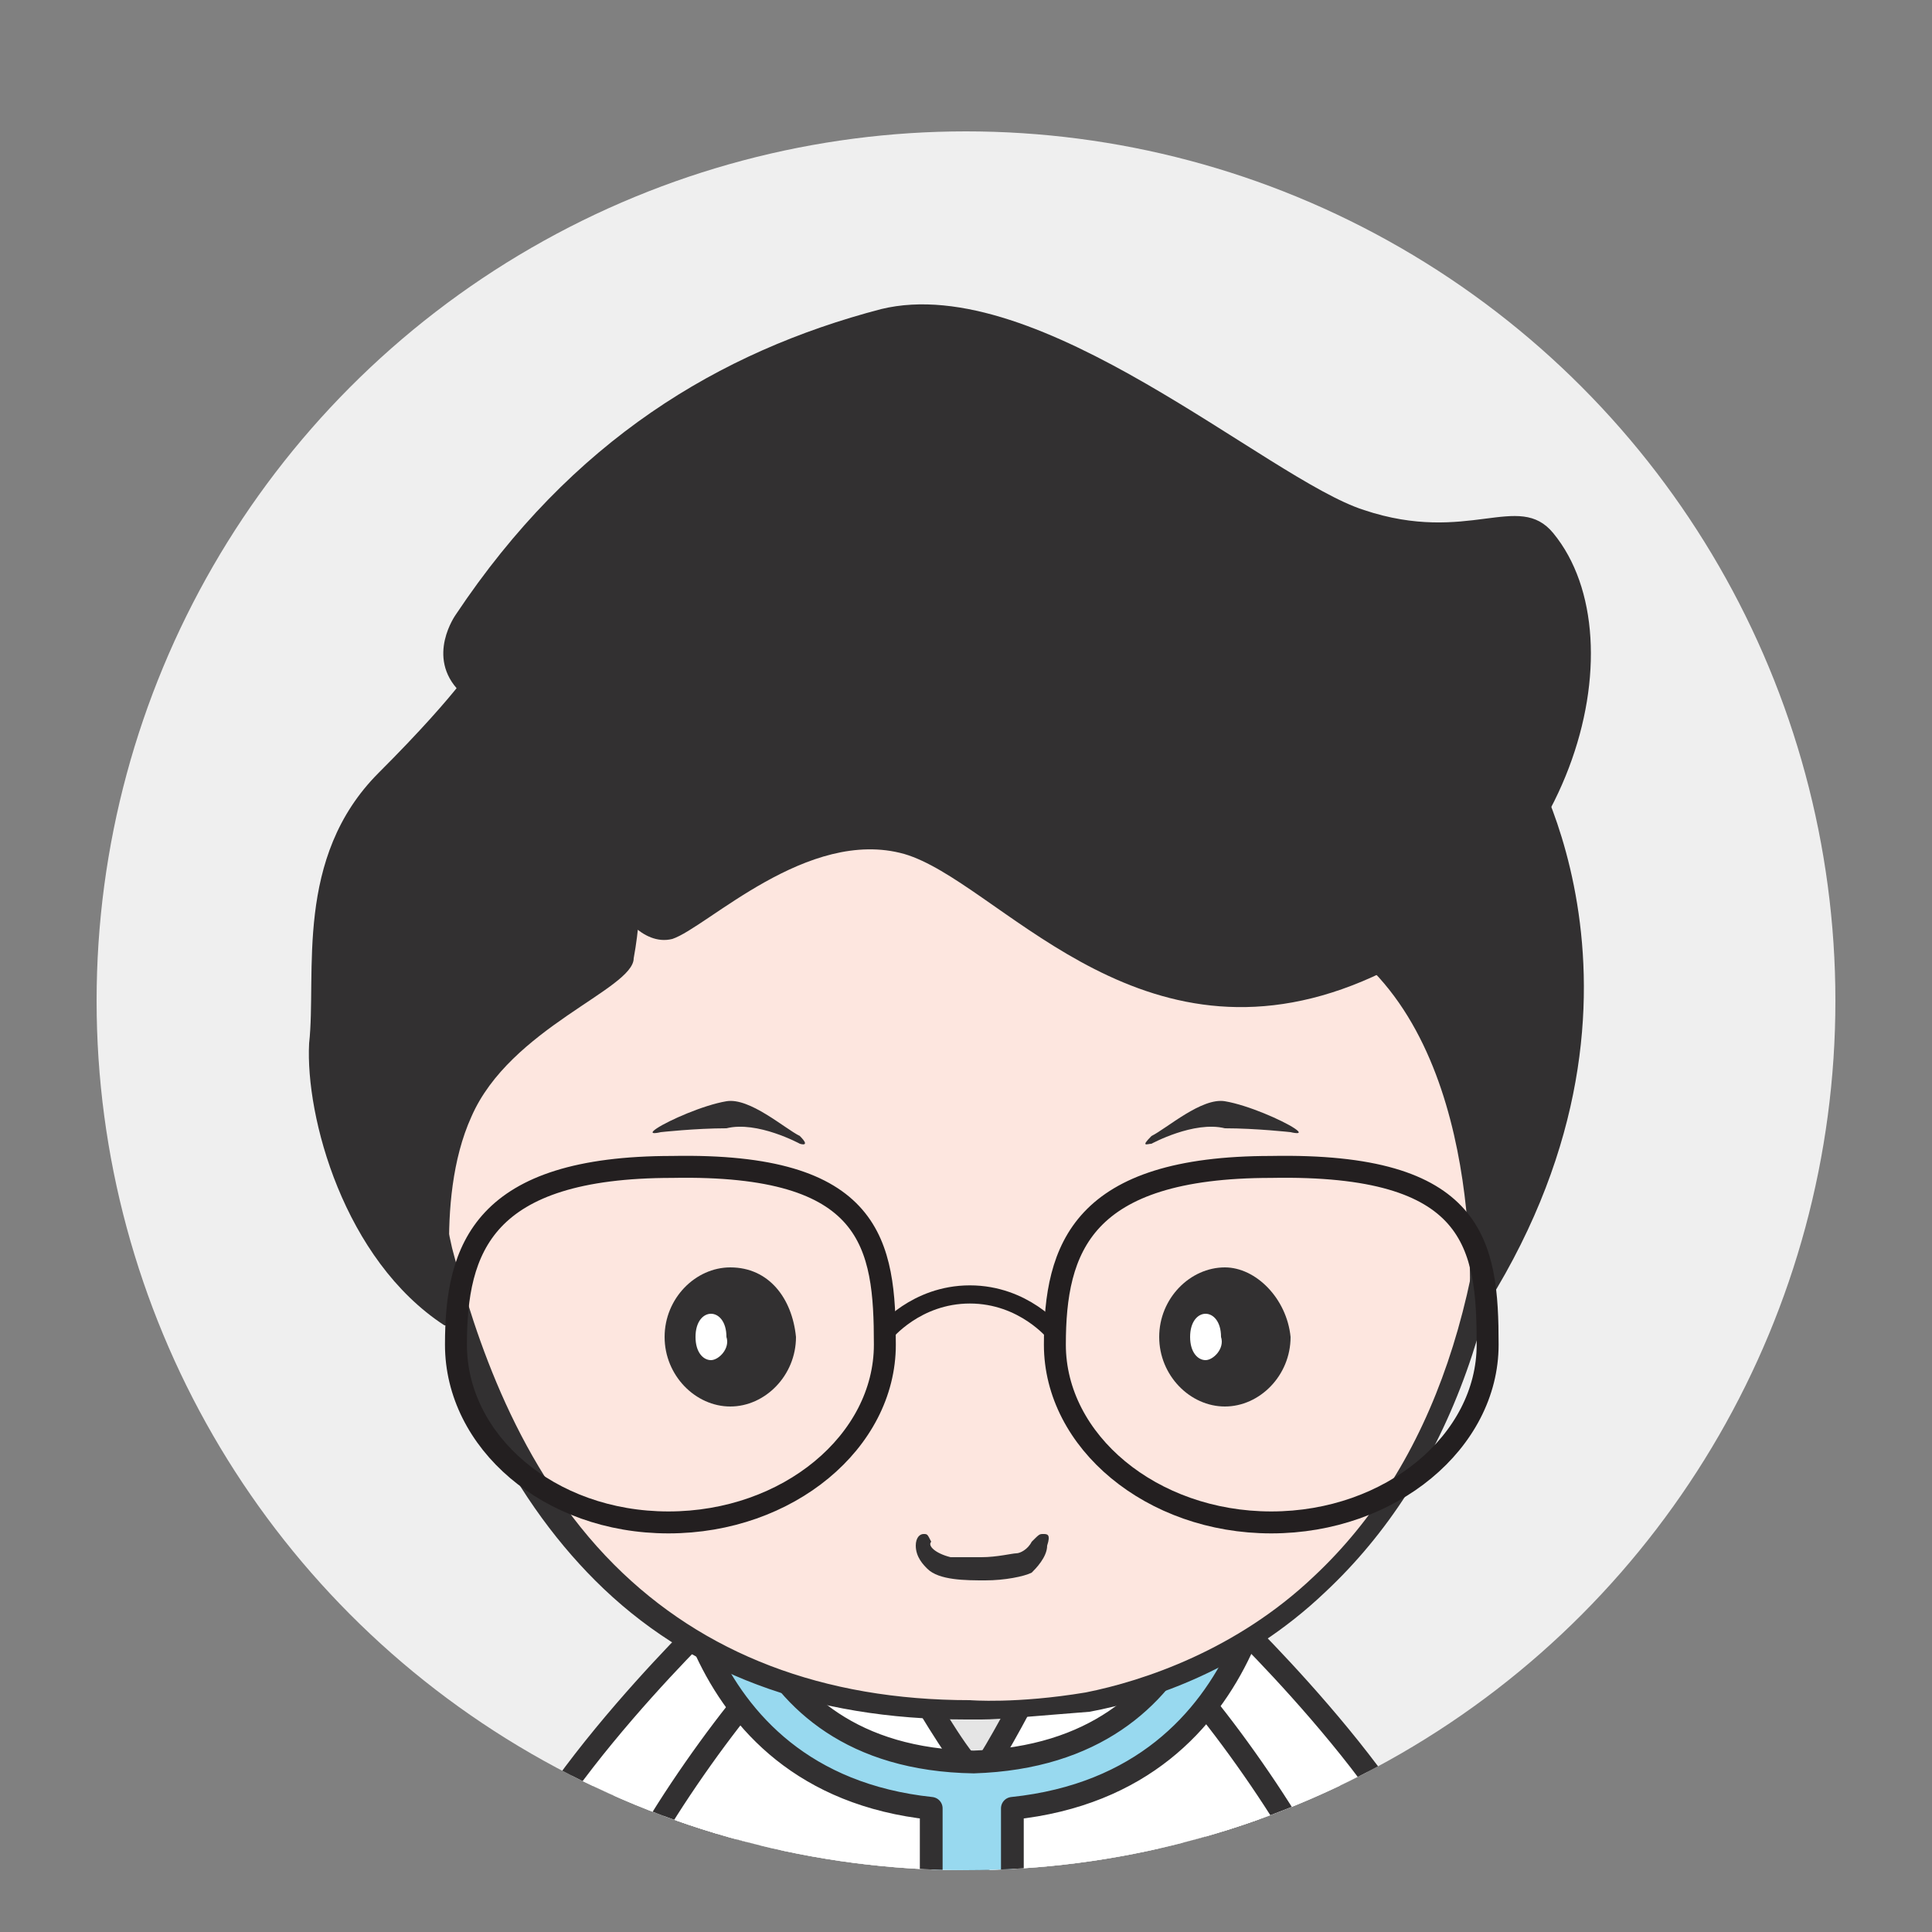 <?xml version="1.0" encoding="utf-8"?>
<!-- Generator: Adobe Illustrator 28.3.0, SVG Export Plug-In . SVG Version: 6.00 Build 0)  -->
<svg version="1.1" id="Layer_1" xmlns="http://www.w3.org/2000/svg" xmlns:xlink="http://www.w3.org/1999/xlink" x="0px" y="0px"
	 viewBox="0 0 50 50" style="enable-background:new 0 0 50 50;" xml:space="preserve">
<rect x="0" y="0" width="50" height="50" fill="#808080" stroke="none"/>
<style type="text/css">
	.st0{fill:#EFEFEF;}
	.st1{clip-path:url(#SVGID_00000008129657956898779200000009304725927804084391_);}
	.st2{fill:#E5E5E5;stroke:#323031;stroke-width:0.584;stroke-linecap:round;stroke-linejoin:round;stroke-miterlimit:10;}
	.st3{fill:#FFFFFF;stroke:#323031;stroke-width:0.584;stroke-linecap:round;stroke-linejoin:round;stroke-miterlimit:10;}
	.st4{fill:#98D9EF;stroke:#323031;stroke-width:0.589;stroke-linecap:round;stroke-linejoin:round;stroke-miterlimit:10;}
	.st5{fill:#CDCCCB;stroke:#323031;stroke-width:0.589;stroke-linecap:round;stroke-linejoin:round;stroke-miterlimit:10;}
	.st6{fill:#98D9EF;stroke:#1A2D5A;stroke-width:0.589;stroke-linecap:round;stroke-linejoin:round;stroke-miterlimit:10;}
	.st7{fill:#FDE6DF;}
	.st8{fill:#323031;}
	.st9{fill:#FFFFFF;stroke:#231F20;stroke-width:0.618;stroke-miterlimit:10;}
	.st10{fill:none;stroke:#231F20;stroke-width:0.568;stroke-miterlimit:10;}
	.st11{fill:none;stroke:#231F20;stroke-width:0.47;stroke-miterlimit:10;}
	.st12{fill:#FFFFFF;}
	.st13{clip-path:url(#SVGID_00000031186744932168241400000008810536586111679898_);}
	.st14{fill:#252E5E;}
</style>
<circle class="st0" cx="25" cy="25.9" r="22.5"/>
<g>
	<g>
		<defs>
			<circle id="SVGID_1_" cx="25" cy="25.9" r="22.5"/>
		</defs>
		<clipPath id="SVGID_00000127022149332793381390000010226594811598614966_">
			<use xlink:href="#SVGID_1_"  style="overflow:visible;"/>
		</clipPath>
		<g style="clip-path:url(#SVGID_00000127022149332793381390000010226594811598614966_);">
			<g>
				<g>
					<path class="st2" d="M31.8,42.3c0,0,1,0.9,1.9,1.9c0.9,1,2.8,4.6,3.2,6.2c0.4,1.5,0.7,2.8,0.6,3.4c-0.2,0.7-0.8,1.7-1.2,1.9
						c-0.8,0.1-1.2,0.2-1.7,0.1c-0.4-0.1-1-0.4-1-0.4s0.6-1.1,0.8-2.9c0.2-1.8-0.1-2.9-0.6-4.2c-0.4-1.2-16.6-1.2-17,0
						c-0.4,1.2-0.8,2.3-0.6,4.2c0.2,1.8,0.8,2.9,0.8,2.9s-0.8,0.3-1.2,0.4c-0.4,0.1-0.9,0-1.4-0.1s-1.1-1.2-1.2-1.9
						c-0.2-0.7,0.1-1.9,0.6-3.4c0.4-1.5,2.3-5.2,3.2-6.2c0.9-1,1.9-1.9,1.9-1.9s0.6-0.9,3.3-1.8C24.7,39.7,31.8,42.3,31.8,42.3"/>
					<path class="st2" d="M18.1,45.7c0,0-1,1.3-1.4,2.5c-0.4,1.2-0.8,2.3-0.6,4.2c0.2,2.3,0.7,3.3,0.9,3.8c0.2,0.4,1.5,2.2,2.3,3.2
						c0.1,0.1,0.2,0.2,0.3,0.3c0.4,0.7,0.6,1.3,0.6,2.1c0,0.2,0,0.3,0,0.6c-0.1,1.1-1.2,2.1-0.3,3c0.1,0.1,0.2,0.2,0.3,0.3
						c1.4,0.1,3.2-0.1,4-1.3c0.1-0.1,0.1-0.2,0.1-0.3c0.1-0.2,0.2-0.4,0.2-0.7c0-0.1,0.1-0.3,0.1-0.4c0.1-0.9-0.6-1.9-0.1-2.6
						c0.1-0.3,1.2-0.3,1.3,0c0.4,1-0.2,2-0.1,3c0,0.1,0,0.3,0.1,0.4c0,0.2,0.1,0.4,0.2,0.6c0.3,0.3,0.7,0.7,1.1,0.9
						c0.1,0.1,0.3,0.1,0.4,0.2c1,0.2,1.8,0.7,2.8,0.3c0.8-0.3,0.9-0.8,0.7-1.4c0-0.1-0.1-0.3-0.2-0.4c-1-1.4-0.4-3.1,0.3-4.3
						c0.1-0.1,0.2-0.2,0.3-0.4c1-1.2,1.9-2.2,2.4-3.3c0.6-1.1,0.6-2,0.7-3.2c0.2-1.8-0.3-3-0.8-4.2s-1.4-2.5-1.4-2.5"/>
					<path class="st2" d="M21.4,59c0,0,2.2,1,2.9,1.1c0.6,0.1,1,0.1,1,0.1l0,0c0,0,0.3,0,1-0.1c0.6-0.1,2.9-1.1,2.9-1.1"/>
				</g>
				<g>
					<g>
						<path class="st3" d="M18.4,41.9c0,0-5.5,5.3-5.6,8.2c0,2.9,3.5,2.6,3.6,2.5c0.1-0.1,5.2-8.7,5.2-8.7v-2.1h-3.2V41.9z"/>
						<path class="st3" d="M23.7,43.6c0,0,1.1,1.9,1.4,2.1c0.2,0.3,0.6,16.9,0.2,17.1c-0.2,0.3-9.9-0.9-10-1.3s0.4-10.7,0.7-12.1
							c0.2-1.4,3.6-6.1,4.4-6.5C21.2,42.5,23.7,43.6,23.7,43.6z"/>
					</g>
					<g>
						<path class="st3" d="M31.9,41.9c0,0,5.5,5.3,5.6,8.2c0,2.9-3.5,2.6-3.6,2.5c-0.1-0.1-5.2-8.7-5.2-8.7v-2.1h3.2V41.9z"/>
						<path class="st3" d="M26.7,43.6c0,0-1,1.9-1.2,2.1c-0.2,0.3-0.7,16.9-0.4,17.1c0.2,0.3,9.9-0.9,10-1.3
							c0.1-0.4-0.4-10.7-0.7-12.1c-0.2-1.4-3.6-6.1-4.4-6.5C29.2,42.5,26.7,43.6,26.7,43.6z"/>
					</g>
				</g>
				<g>
					<path class="st4" d="M33,39.1c0-0.3-0.3-0.7-0.7-0.7l0,0c-0.3,0-0.7,0.3-0.7,0.7c0,0.2-0.1,6.3-6.4,6.5
						c-6.3-0.1-6.4-6.2-6.4-6.5s-0.3-0.7-0.7-0.7l0,0c-0.3,0-0.7,0.3-0.7,0.7c0,0.1,0.1,7,6.7,7.7v6.4h2.1v-6.4
						C32.9,46.1,33,39.1,33,39.1z"/>
					<path class="st5" d="M27.8,51.3c0,1.4-1.1,2.5-2.5,2.5c-1.4,0-2.5-1.1-2.5-2.5c0-1.4,1.1-2.5,2.5-2.5
						C26.7,48.7,27.8,49.9,27.8,51.3z"/>
				</g>
				<path class="st6" d="M26.1,51.3c0,0.6-0.4,0.9-0.9,0.9c-0.6,0-0.9-0.4-0.9-0.9c0-0.6,0.4-0.9,0.9-0.9
					C25.7,50.3,26.1,50.7,26.1,51.3z"/>
			</g>
			<path class="st7" d="M25.9,16.5c0,0-7.5-1.1-13.8,4.9c0,0-3,4.9,0,13.4s9.7,9.7,13.2,9.5c3.4-0.2,14.7-1.3,13.4-19.7
				C38.6,24.5,35.4,17.7,25.9,16.5z"/>
			<path class="st8" d="M25.4,44.5c-0.2,0-0.3,0-0.4,0c-4,0-7.2-1.2-9.6-3.6c-1.1-1.1-2.1-2.5-2.9-4.2c-0.7-1.3-1.1-2.8-1.4-4.3
				c-0.6-2.6-0.6-4.6-0.6-4.7s0.1-0.3,0.3-0.3l0,0c0.1,0,0.3,0.1,0.3,0.3c0,0,0,2,0.6,4.6c0.6,2.3,1.7,5.7,4.2,8.2
				c2.3,2.3,5.4,3.5,9.2,3.5l0,0c0,0,1.2,0.1,3-0.2c1.5-0.3,3.9-1.1,5.9-3c3.1-2.9,4.6-7.4,4.6-13.4c0-0.1,0.1-0.3,0.3-0.3
				c0.1,0,0.3,0.1,0.3,0.3c0,6.2-1.7,10.8-4.9,13.8c-2.1,2-4.5,2.8-6.1,3.1C26.9,44.4,25.9,44.5,25.4,44.5z"/>
			<path class="st8" d="M35.4,25l4.1-5.5c0,0,4.2,6.7-1.5,15C38,34.5,38.6,28.1,35.4,25z"/>
			<path class="st8" d="M11.8,34.3c0,0-0.6-3.2,0.4-5.4c1-2.3,4.2-3.3,4.2-4.1c1.1-6-4-7.8-4-7.8s-0.4,0.8-2.6,3
				C7.6,22.2,8.2,25.2,8,27c-0.1,1.9,0.9,5.6,3.5,7.3"/>
			<path class="st8" d="M11.8,15.9c0,0-0.8,1.1,0.1,2c0.6,0.4,4.1,5.6,4.1,5.6s0.6,1,1.4,0.8c0.9-0.3,3.5-2.9,6-2.2
				c2.4,0.7,5.9,5.6,11.6,3.4s7.5-8.9,5.2-11.7c-0.9-1.1-2.2,0.3-4.9-0.6c-2.5-0.8-8.4-6.2-12.5-5.2C18.6,9.1,14.8,11.4,11.8,15.9z"
				/>
			<path class="st9" d="M22.2,34.1"/>
			<g>
				<path class="st10" d="M22.9,34.8c0,2.5-2.5,4.6-5.6,4.6s-5.5-2.1-5.5-4.6s0.7-4.6,5.6-4.6C22.6,30.1,22.9,32.2,22.9,34.8z"/>
				<path class="st10" d="M38.5,34.8c0,2.5-2.5,4.6-5.6,4.6s-5.6-2.1-5.6-4.6s0.7-4.6,5.6-4.6C38.2,30.1,38.5,32.2,38.5,34.8z"/>
				<path class="st11" d="M22.9,34.5c0,0,0.8-1,2.2-1c1.4,0,2.2,1,2.2,1"/>
			</g>
			<path class="st8" d="M29.8,29.6c0,0,1.1-0.6,1.9-0.4c0.8,0,1.7,0.1,1.7,0.1s0.4,0.1,0.1-0.1c-0.3-0.2-1.2-0.6-1.8-0.7
				c-0.6-0.1-1.5,0.7-1.9,0.9C29.5,29.7,29.7,29.6,29.8,29.6z"/>
			<path class="st8" d="M20.7,29.6c0,0-1.1-0.6-1.9-0.4c-0.8,0-1.7,0.1-1.7,0.1s-0.4,0.1-0.1-0.1c0.3-0.2,1.2-0.6,1.8-0.7
				c0.6-0.1,1.5,0.7,1.9,0.9C21,29.7,20.7,29.6,20.7,29.6z"/>
			<circle class="st12" cx="18.9" cy="34.7" r="1.1"/>
			<path class="st12" d="M32.7,34.7c0,0.6-0.4,1.1-1.1,1.1c-0.6,0-1.1-0.4-1.1-1.1c0-0.6,0.4-1.1,1.1-1.1
				C32.2,33.6,32.7,34,32.7,34.7z"/>
			<path class="st8" d="M31.7,32.8c-0.9,0-1.7,0.8-1.7,1.8c0,1,0.8,1.8,1.7,1.8s1.7-0.8,1.7-1.8C33.3,33.6,32.5,32.8,31.7,32.8z
				 M31.2,35.2c-0.2,0-0.4-0.2-0.4-0.6s0.2-0.6,0.4-0.6c0.2,0,0.4,0.2,0.4,0.6C31.7,34.9,31.4,35.2,31.2,35.2z"/>
			<path class="st8" d="M18.9,32.8c-0.9,0-1.7,0.8-1.7,1.8c0,1,0.8,1.8,1.7,1.8s1.7-0.8,1.7-1.8C20.5,33.6,19.9,32.8,18.9,32.8z
				 M18.4,35.2c-0.2,0-0.4-0.2-0.4-0.6s0.2-0.6,0.4-0.6c0.2,0,0.4,0.2,0.4,0.6C18.9,34.9,18.6,35.2,18.4,35.2z"/>
			<path class="st8" d="M24.6,40.3c0.1,0,0.4,0,0.8,0c0.4,0,0.8-0.1,0.9-0.1c0.1,0,0.3-0.1,0.4-0.3c0.2-0.2,0.2-0.2,0.3-0.2
				c0.1,0,0.2,0,0.1,0.3c0,0.3-0.3,0.6-0.4,0.7c-0.2,0.1-0.7,0.2-1.2,0.2s-1.2,0-1.5-0.3c-0.1-0.1-0.3-0.3-0.3-0.6
				c0-0.2,0.1-0.3,0.2-0.3c0.1,0,0.1,0,0.2,0.2C24,40,24.2,40.2,24.6,40.3z"/>
		</g>
	</g>
	<g>
		<defs>
			<circle id="SVGID_00000123435885755830326520000006106158361452852105_" cx="25" cy="25.9" r="22.5"/>
		</defs>
		<clipPath id="SVGID_00000047770901697314281000000014304944094866859446_">
			<use xlink:href="#SVGID_00000123435885755830326520000006106158361452852105_"  style="overflow:visible;"/>
		</clipPath>
		<g style="clip-path:url(#SVGID_00000047770901697314281000000014304944094866859446_);">
			<g>
				<path class="st14" d="M29.9,53c0,0-0.5-0.1-0.9-0.6s-0.9-1.4-0.8-3.1l0,0l0,0c0,0,0,0,0.1,0c0.2,0,0.5,0,0.5-0.4l0,0H31l0,0
					c0,0,0,0.1,0.1,0.2c0.1,0.1,0.2,0.1,0.4,0.1h0.1l0,0l0,0c0,0,0.1,0.8-0.1,1.6C31.3,51.9,30.7,52.7,29.9,53L29.9,53L29.9,53z
					 M28.2,49.3c0,1.7,0.4,2.6,0.8,3c0.4,0.5,0.8,0.6,0.9,0.6l0,0l0,0c1-0.4,1.4-1.3,1.6-2.1c0.2-0.7,0.1-1.4,0.1-1.5l0,0l0,0
					c0,0,0,0-0.1,0c-0.2,0-0.3-0.1-0.4-0.2C31,49,31,48.9,31,48.9l0,0h-2.2l0,0C28.8,49.1,28.6,49.3,28.2,49.3
					C28.3,49.3,28.3,49.3,28.2,49.3L28.2,49.3L28.2,49.3z"/>
				<path class="st14" d="M29.9,52.8c-0.1,0-0.5-0.2-0.8-0.6c-0.4-0.4-0.8-1.3-0.8-2.8l0,0l0,0c0.3,0,0.5-0.2,0.6-0.4l0,0h1.9l0,0
					c0,0.1,0.1,0.1,0.1,0.2c0.1,0.1,0.3,0.2,0.5,0.2l0,0l0,0c0,0.3,0,0.8-0.1,1.4C31.1,51.8,30.7,52.5,29.9,52.8L29.9,52.8
					L29.9,52.8z M29,49.1c-0.1,0.2-0.3,0.4-0.6,0.4l0,0l0,0c0,1.5,0.4,2.3,0.8,2.7c0.3,0.4,0.6,0.5,0.7,0.5l0,0l0,0
					c0.7-0.3,1.2-0.9,1.4-1.9c0.1-0.6,0.1-1.1,0.1-1.3l0,0l0,0c-0.2,0-0.4-0.1-0.5-0.2c0-0.1-0.1-0.1-0.1-0.2l0,0H29L29,49.1z"/>
				<g>
					<path class="st14" d="M28.7,49.6L28.7,49.6C28.6,49.6,28.6,49.6,28.7,49.6C28.6,49.6,28.6,49.6,28.7,49.6c-0.1,0-0.1,0-0.1,0
						l0,0l0,0l0,0l0,0C28.6,49.6,28.6,49.6,28.7,49.6C28.6,49.6,28.6,49.6,28.7,49.6C28.6,49.6,28.6,49.7,28.7,49.6
						C28.7,49.7,28.7,49.7,28.7,49.6L28.7,49.6L28.7,49.6L28.7,49.6L28.7,49.6L28.7,49.6c0,0.1,0,0.1-0.1,0.1l0,0l0,0v-0.1l0,0l0,0
						l0,0l0,0l0,0l0,0l0,0l0,0l0,0l0,0l0,0l0,0l0,0l0,0l0,0l0,0l0,0l0,0l0,0l0,0l0,0C28.6,49.5,28.6,49.5,28.7,49.6
						C28.6,49.5,28.6,49.5,28.7,49.6C28.7,49.5,28.7,49.5,28.7,49.6L28.7,49.6z"/>
					<path class="st14" d="M28.8,49.8L28.8,49.8c0.1,0,0.1,0,0.1,0l0,0v0.1l0,0C28.9,49.8,28.9,49.8,28.8,49.8L28.8,49.8L28.8,49.8
						L28.8,49.8l-0.1-0.2l0,0l0,0h0.2l0,0l0,0v0.1l0,0l0,0l0,0l0,0h-0.1V49.8l0.1,0l0,0l0,0v0.1l0,0C28.9,49.7,28.9,49.7,28.8,49.8
						L28.8,49.8L28.8,49.8z"/>
					<path class="st14" d="M29,49.7C29,49.6,29,49.6,29,49.7C29,49.6,29,49.6,29,49.7L29,49.7c0-0.1,0-0.1,0.1-0.1c0,0,0,0,0.1,0
						l0,0c0,0,0,0,0,0.1c0,0,0,0,0,0.1c0,0,0,0,0,0.1c0,0,0,0,0,0.1l0,0c0,0,0,0-0.1,0c0,0,0,0-0.1,0l0,0C29,49.8,29,49.8,29,49.7
						L29,49.7 M29.1,49.7L29.1,49.7L29.1,49.7C29.1,49.8,29.1,49.8,29.1,49.7L29.1,49.7L29.1,49.7L29.1,49.7L29.1,49.7L29.1,49.7
						L29.1,49.7L29.1,49.7L29.1,49.7L29.1,49.7L29.1,49.7C29.1,49.6,29.1,49.6,29.1,49.7C29.1,49.6,29.1,49.6,29.1,49.7
						C29.1,49.6,29.1,49.7,29.1,49.7"/>
					<path class="st14" d="M29.4,49.7L29.4,49.7C29.4,49.7,29.4,49.8,29.4,49.7C29.4,49.8,29.4,49.8,29.4,49.7
						C29.4,49.8,29.5,49.8,29.4,49.7C29.5,49.8,29.5,49.8,29.4,49.7c0.1,0.1,0.1,0.1,0.1,0.1l0,0l0,0v-0.1l0,0l0,0h0.1l0,0l0,0v0.1
						v0.1h-0.1h-0.1C29.4,49.8,29.3,49.7,29.4,49.7l-0.1-0.1l0,0l0,0L29.4,49.7L29.4,49.7L29.4,49.7L29.4,49.7z"/>
					<path class="st14" d="M29.8,49.8L29.8,49.8C29.8,49.8,29.9,49.8,29.8,49.8L29.8,49.8C29.9,49.8,29.8,49.8,29.8,49.8L29.8,49.8
						l-0.2,0.1l0,0l0,0v-0.2l0,0l0,0h0.1l0,0l0,0L29.8,49.8L29.8,49.8z"/>
					<path class="st14" d="M30.2,49.8h-0.1l0,0l0,0H30l0.1-0.3h0.1V49.8L30.2,49.8L30.2,49.8z M30.2,49.7L30.2,49.7
						C30.2,49.6,30.2,49.6,30.2,49.7L30.2,49.7L30.2,49.7z"/>
					<path class="st14" d="M30.4,49.6v0.2l0,0l0,0h-0.1l0,0l0,0L30.4,49.6C30.3,49.6,30.3,49.5,30.4,49.6
						C30.3,49.5,30.3,49.5,30.4,49.6L30.4,49.6l0.1,0.1v-0.2l0,0l0,0h0.1l0,0l0,0v0.2l0,0l0,0h-0.1L30.4,49.6z"/>
					<path class="st14" d="M30.8,49.6L30.8,49.6L30.8,49.6L30.8,49.6c-0.1,0-0.1,0-0.1,0l0,0l0,0l0,0l0,0
						C30.7,49.6,30.7,49.6,30.8,49.6L30.8,49.6C30.8,49.6,30.8,49.7,30.8,49.6C30.8,49.7,30.8,49.7,30.8,49.6L30.8,49.6L30.8,49.6
						L30.8,49.6L30.8,49.6L30.8,49.6c0,0.1,0,0.1-0.1,0.1l0,0l0,0v-0.1l0,0l0,0l0,0l0,0l0,0l0,0l0,0l0,0l0,0l0,0l0,0l0,0l0,0l0,0
						l0,0l0,0l0,0l0,0l0,0l0,0l0,0C30.7,49.5,30.8,49.5,30.8,49.6C30.8,49.5,30.8,49.5,30.8,49.6C30.8,49.5,30.8,49.5,30.8,49.6
						L30.8,49.6z"/>
					<path class="st14" d="M31,49.8L31,49.8L31,49.8L31,49.8C30.9,49.8,30.9,49.8,31,49.8C30.9,49.8,30.9,49.8,31,49.8l-0.1-0.2l0,0
						l0,0H31l0,0l0,0V49.8z"/>
					<path class="st14" d="M31.2,49.7c0-0.1,0-0.1,0.1-0.2v-0.1h0.1l0,0l0,0v0.2l0,0l0,0h-0.1l0,0l0,0v-0.2L31.2,49.7L31.2,49.7
						l-0.1-0.1v0.2l0,0l0,0H31l0,0l0,0v-0.2l0,0l0,0h0.1L31.2,49.7z"/>
				</g>
				<g>
					<path class="st14" d="M29.1,50.6L29.1,50.6L29.1,50.6L29.1,50.6L29.1,50.6L29,50.5l0,0l0,0l0,0l0,0l0,0l0,0l0,0l0,0l0,0
						C29.2,50.5,29.2,50.5,29.1,50.6C29.2,50.5,29.2,50.5,29.1,50.6L29.1,50.6z M29.2,50.5L29.2,50.5L29.2,50.5
						C29.2,50.4,29.2,50.4,29.2,50.5L29.2,50.5L29.2,50.5L29.2,50.5L29.2,50.5L29.2,50.5L29.2,50.5z"/>
					<path class="st14" d="M29.3,50.4L29.3,50.4L29.3,50.4C29.4,50.4,29.4,50.4,29.3,50.4L29.3,50.4C29.4,50.4,29.4,50.4,29.3,50.4
						C29.4,50.4,29.4,50.4,29.3,50.4L29.3,50.4C29.3,50.5,29.3,50.5,29.3,50.4L29.3,50.4l-0.1-0.1l0,0l0,0l0.1-0.1l0,0l0,0l0,0l0,0
						l0,0l0,0l0,0l0,0V50.4L29.3,50.4C29.3,50.3,29.3,50.3,29.3,50.4L29.3,50.4L29.3,50.4C29.3,50.3,29.3,50.3,29.3,50.4
						C29.3,50.3,29.3,50.3,29.3,50.4L29.3,50.4L29.3,50.4z"/>
					<path class="st14" d="M29.4,50.2L29.4,50.2c0,0.1,0,0.1,0.1,0.1l0,0l0,0l0,0l0,0L29.4,50.2C29.3,50.2,29.3,50.2,29.4,50.2
						C29.3,50.2,29.3,50.2,29.4,50.2L29.4,50.2h0.1H29.4L29.4,50.2L29.4,50.2l0.1-0.1C29.5,50.1,29.5,50.1,29.4,50.2
						C29.5,50.2,29.5,50.2,29.4,50.2l0.2,0.1l0,0l0,0l0,0L29.4,50.2z"/>
					<path class="st14" d="M29.6,50.1L29.6,50.1L29.6,50.1L29.6,50.1L29.6,50.1L29.6,50.1L29.6,50.1L29.6,50.1L29.6,50.1
						C29.5,50.1,29.5,50.1,29.6,50.1C29.5,50.2,29.5,50.2,29.6,50.1h-0.1C29.5,50.1,29.5,50.1,29.6,50.1
						C29.5,50.1,29.5,50.1,29.6,50.1L29.6,50.1L29.6,50.1C29.6,50.1,29.7,50.1,29.6,50.1L29.6,50.1C29.7,50.1,29.7,50.1,29.6,50.1
						L29.6,50.1L29.6,50.1z"/>
					<path class="st14" d="M29.8,50.2L29.8,50.2C29.8,50.2,29.7,50.2,29.8,50.2C29.7,50.2,29.7,50.3,29.8,50.2l-0.1,0.1v-0.2l0,0
						L29.8,50.2L29.8,50.2L29.8,50.2z M29.8,50.2L29.8,50.2C29.8,50.1,29.8,50.1,29.8,50.2L29.8,50.2L29.8,50.2z"/>
					<path class="st14" d="M30,50.2L30,50.2L30,50.2L30,50.2C30,50.3,30,50.3,30,50.2C30,50.3,30,50.3,30,50.2L30,50.2
						C29.9,50.2,29.9,50.2,30,50.2C29.9,50.2,29.9,50.2,30,50.2l-0.1-0.1l0,0l0,0l0,0l0,0l0,0L30,50.2L30,50.2z"/>
					<path class="st14" d="M30.3,50.2C30.3,50.1,30.3,50.1,30.3,50.2C30.3,50.1,30.3,50.1,30.3,50.2C30.2,50.1,30.2,50.1,30.3,50.2
						C30.2,50.1,30.2,50.1,30.3,50.2c-0.1,0-0.1,0-0.1,0l0,0l0,0l0,0C30.2,50.2,30.2,50.2,30.3,50.2c-0.1,0.1-0.1,0.1-0.1,0.1l0,0
						l0,0l0,0l0,0l0,0l0,0l0,0l0,0l0,0l0,0l0,0C30.2,50.1,30.2,50.1,30.3,50.2C30.2,50.1,30.2,50.1,30.3,50.2
						C30.3,50.1,30.3,50.1,30.3,50.2C30.3,50.1,30.3,50.1,30.3,50.2L30.3,50.2z"/>
					<path class="st14" d="M30.4,50.3L30.4,50.3L30.4,50.3L30.4,50.3C30.4,50.4,30.4,50.4,30.4,50.3L30.4,50.3L30.4,50.3
						C30.3,50.3,30.3,50.3,30.4,50.3C30.3,50.3,30.3,50.3,30.4,50.3v-0.2l0,0l0,0l0,0l0,0l0,0V50.3L30.4,50.3z"/>
					<path class="st14" d="M30.5,50.4C30.5,50.4,30.4,50.4,30.5,50.4C30.4,50.4,30.4,50.4,30.5,50.4L30.5,50.4
						C30.4,50.4,30.4,50.4,30.5,50.4C30.4,50.3,30.4,50.3,30.5,50.4L30.5,50.4L30.5,50.4L30.5,50.4L30.5,50.4L30.5,50.4L30.5,50.4
						L30.5,50.4z"/>
					<path class="st14" d="M30.6,50.3L30.6,50.3c-0.1,0.1-0.1,0.1-0.1,0.1l0,0l0,0l0,0C30.5,50.4,30.5,50.4,30.6,50.3L30.6,50.3
						L30.6,50.3C30.6,50.2,30.6,50.2,30.6,50.3L30.6,50.3L30.6,50.3L30.6,50.3C30.7,50.3,30.7,50.3,30.6,50.3
						C30.7,50.3,30.7,50.3,30.6,50.3h0.1l0,0l0,0H30.6L30.6,50.3L30.6,50.3L30.6,50.3L30.6,50.3z"/>
					<path class="st14" d="M30.7,50.5L30.7,50.5L30.7,50.5L30.7,50.5C30.6,50.5,30.6,50.5,30.7,50.5C30.6,50.5,30.6,50.5,30.7,50.5
						l0.1-0.1l0,0l0,0l0,0l0,0C30.8,50.4,30.8,50.4,30.7,50.5L30.7,50.5z"/>
					<path class="st14" d="M30.9,50.6L30.9,50.6C30.9,50.5,30.9,50.5,30.9,50.6C30.9,50.5,30.8,50.5,30.9,50.6
						C30.8,50.5,30.8,50.5,30.9,50.6C30.8,50.5,30.8,50.5,30.9,50.6c-0.1-0.1-0.1-0.1-0.1-0.1l0,0l0,0l0,0l0,0l0,0
						C30.8,50.6,30.8,50.6,30.9,50.6l-0.1,0.1l0,0l0,0l0,0l0,0l0,0l0,0l0,0l0,0C30.8,50.5,30.8,50.5,30.9,50.6
						C30.9,50.5,30.9,50.5,30.9,50.6C30.9,50.5,30.9,50.5,30.9,50.6C30.9,50.5,30.9,50.5,30.9,50.6L30.9,50.6z"/>
				</g>
				<path class="st14" d="M29.6,51.3L29.6,51.3L29.6,51.3L29.6,51.3L29.6,51.3z M29.3,51.8c0.1,0.1,0.2,0.1,0.2,0.1
					c0-0.1,0-0.2,0-0.2c0,0.1,0,0.1,0,0.1C29.4,51.8,29.3,51.8,29.3,51.8 M29.5,51.1L29.5,51.1c-0.1,0-0.1,0-0.1,0
					c0-0.1,0-0.1,0-0.1l0,0c0,0.1,0,0.2,0,0.2L29.5,51.1 M29.6,51.9C29.6,51.9,29.6,51.8,29.6,51.9L29.6,51.9L29.6,51.9
					c-0.1-0.1-0.2,0-0.2,0C29.5,52,29.6,51.9,29.6,51.9 M29.8,51.4L29.8,51.4L29.8,51.4L29.8,51.4L29.8,51.4L29.8,51.4L29.8,51.4
					L29.8,51.4L29.8,51.4L29.8,51.4L29.8,51.4L29.8,51.4l-0.1,0.1l0,0v-0.1l0,0H29.8C29.7,51.5,29.7,51.5,29.8,51.4L29.8,51.4
					C29.7,51.5,29.7,51.5,29.8,51.4L29.8,51.4L29.8,51.4z M29.8,51.7L29.8,51.7L29.8,51.7L29.8,51.7L29.8,51.7L29.8,51.7l-0.1-0.1
					l0,0L29.8,51.7z M29.8,51.4L29.8,51.4C29.8,51.4,29.9,51.4,29.8,51.4C29.9,51.4,29.9,51.5,29.8,51.4l0.1,0.1l0,0L29.8,51.4
					L29.8,51.4L29.8,51.4L29.8,51.4L29.8,51.4z M29.9,51.4L29.9,51.4L29.9,51.4L29.9,51.4L29.9,51.4z M29.9,51.7
					C29.8,51.7,29.8,51.7,29.9,51.7L29.9,51.7C29.8,51.6,29.8,51.6,29.9,51.7C29.9,51.6,29.9,51.6,29.9,51.7
					C29.9,51.6,29.9,51.6,29.9,51.7C29.8,51.6,29.8,51.6,29.9,51.7C29.9,51.6,29.9,51.6,29.9,51.7L29.9,51.7L29.9,51.7
					C29.9,51.6,29.9,51.6,29.9,51.7C29.9,51.6,29.9,51.6,29.9,51.7C29.9,51.6,29.9,51.6,29.9,51.7C29.9,51.6,29.9,51.7,29.9,51.7
					 M29.7,51.6L29.7,51.6L29.7,51.6L29.7,51.6L29.7,51.6L29.7,51.6L29.7,51.6L29.7,51.6L29.7,51.6z M29.6,51.3v0.5h0.3H30v-0.4
					c-0.2,0-0.2-0.1-0.2-0.1H29.6z M30.2,51L30.2,51l-0.1,0.2l0,0l0,0l0.1-0.1V51z M29.6,51.6L29.6,51.6L29.6,51.6L29.6,51.6
					L29.6,51.6z M29.6,51.1L29.6,51.1L29.6,51.1L29.6,51.1L29.6,51.1z M29.6,51.9L29.6,51.9C29.6,51.9,29.6,51.8,29.6,51.9
					C29.5,51.8,29.5,51.9,29.6,51.9C29.5,51.9,29.5,51.9,29.6,51.9 M29.4,51.1L29.4,51.1L29.4,51.1L29.4,51.1L29.4,51.1 M29.6,51.8
					L29.6,51.8L29.6,51.8L29.6,51.8C29.5,51.8,29.6,51.8,29.6,51.8 M29.7,51.2L29.7,51.2L29.7,51.2l-0.2-0.1l0.1,0.1H29.7z M29.4,51
					C29.4,51,29.4,50.9,29.4,51l-0.1-0.1C29.3,50.9,29.3,50.9,29.4,51 M29.2,51.2c0,0.1,0.1,0.2,0.1,0.2c0.1-0.1,0.1-0.1,0.1-0.1
					c-0.1,0-0.1,0.1-0.1,0.1C29.3,51.3,29.2,51.2,29.2,51.2 M29.3,51.3c0-0.1,0-0.2,0-0.2C29.2,51.2,29.3,51.3,29.3,51.3
					c0.1,0,0.1-0.1,0.1-0.1L29.3,51.3 M29.3,51.3L29.3,51.3L29.3,51.3L29.3,51.3L29.3,51.3 M29.9,51.8L29.9,51.8
					C30,51.8,30,51.8,29.9,51.8h0.4v-0.5l0,0v0.5H30C30,51.8,30,51.8,29.9,51.8L29.9,51.8l-0.3-0.1v-0.5l0,0v0.5L29.9,51.8
					L29.9,51.8 M29.4,50.9c-0.1,0.1,0,0.2,0,0.2c0.1,0,0.2-0.1,0.2-0.1c-0.1,0-0.1,0-0.1,0C29.5,51,29.4,50.9,29.4,50.9 M29.8,51.6
					L29.8,51.6L29.8,51.6L29.8,51.6L29.8,51.6L29.8,51.6L29.8,51.6z M30.5,51.8L30.5,51.8L30.5,51.8L30.5,51.8z M30.6,51.3
					c0,0,0-0.1-0.1-0.1C30.5,51.2,30.5,51.3,30.6,51.3c0,0,0.1-0.1,0.1-0.2C30.6,51.2,30.6,51.2,30.6,51.3 M30.4,51.6c0,0,0,0,0,0.2
					c0,0,0.1,0,0.2-0.1c0,0-0.1,0-0.2,0.1C30.4,51.7,30.5,51.7,30.4,51.6 M30.6,51.4c0,0,0-0.1-0.1-0.1
					C30.5,51.3,30.5,51.4,30.6,51.4c0,0,0.1,0,0.1-0.1C30.6,51.3,30.6,51.4,30.6,51.4 M30.5,51.4c0,0,0,0.1,0.1,0.2
					c0,0,0.1,0,0.1-0.2c0,0-0.1,0-0.1,0.1C30.5,51.6,30.5,51.5,30.5,51.4 M30.5,51.5C30.5,51.5,30.6,51.5,30.5,51.5
					C30.6,51.5,30.5,51.5,30.5,51.5L30.5,51.5L30.5,51.5 M30.5,51.7L30.5,51.7L30.5,51.7L30.5,51.7L30.5,51.7 M29.5,51L29.5,51
					C29.5,51,29.5,51.1,29.5,51L29.5,51l0.1,0.1L29.5,51L29.5,51C29.6,51,29.5,51,29.5,51 M30.2,51.6L30.2,51.6L30.2,51.6L30.2,51.6
					L30.2,51.6L30.2,51.6L30.2,51.6z M29.8,51.4L29.8,51.4L29.8,51.4L29.8,51.4L29.8,51.4L29.8,51.4 M30.1,51.5L30.1,51.5L30.1,51.5
					L30.1,51.5L30.1,51.5L30.1,51.5C30.1,51.5,30,51.5,30.1,51.5L30.1,51.5L30.1,51.5L30.1,51.5L30.1,51.5 M30.1,51.5L30.1,51.5
					L30.1,51.5L30.1,51.5L30.1,51.5L30.1,51.5L30.1,51.5L30.1,51.5L30.1,51.5L30.1,51.5L30.1,51.5L30.1,51.5L30.1,51.5z M30.1,51.4
					L30.1,51.4L30.1,51.4C30.2,51.4,30.2,51.4,30.1,51.4L30.1,51.4C30.2,51.4,30.2,51.4,30.1,51.4L30.1,51.4L30.1,51.4L30.1,51.4
					l0.1,0.1l0,0l0,0C30.2,51.5,30.2,51.5,30.1,51.4L30.1,51.4C30.1,51.5,30.1,51.5,30.1,51.4L30.1,51.4L30.1,51.4L30.1,51.4
					L30.1,51.4z M30.2,51.7L30.2,51.7L30.2,51.7L30.2,51.7L30.2,51.7L30.2,51.7L30.2,51.7L30.2,51.7L30.2,51.7z M30.1,51.7
					L30.1,51.7L30.1,51.7L30.1,51.7L30.1,51.7L30.1,51.7L30.1,51.7L30.1,51.7L30.1,51.7L30.1,51.7L30.1,51.7L30.1,51.7L30,51.5l0,0
					L30.1,51.7L30.1,51.7L30.1,51.7L30.1,51.7L30.1,51.7L30.1,51.7z M30,51.4L30,51.4L30,51.4L30,51.4L30,51.4L30,51.4L30,51.4z
					 M29.9,51.4v0.4c0,0,0,0,0.1,0h0.3v-0.5h-0.1C30.1,51.3,30.1,51.4,29.9,51.4 M29.6,51L29.6,51L29.6,51L29.6,51z M29.8,50.9
					L29.8,50.9l0.2-0.1v0.1h0.1V51H30l0,0h0.1v0.1H30v0.2l0,0l-0.1-0.1l-0.1,0.1l0,0l0.1-0.1H30V51L29.8,50.9L29.8,50.9z M29.7,51.2
					c0,0.1,0.1,0.2,0.2,0.2s0.2-0.1,0.2-0.2v-0.4h-0.4C29.7,50.8,29.7,51.1,29.7,51.2 M29.6,51.2L29.6,51.2h0.1l0,0H29.6z
					 M30.4,51.7L30.4,51.7L30.4,51.7L30.4,51.7 M29.5,51.8c0-0.1,0-0.2,0-0.2C29.4,51.7,29.4,51.8,29.5,51.8
					c-0.1-0.1-0.2-0.1-0.2-0.1C29.3,51.8,29.5,51.8,29.5,51.8 M29.4,51c0.1,0,0.2,0,0.2,0C29.5,50.9,29.5,51,29.4,51
					c0.1-0.1,0.1-0.2,0.1-0.2C29.4,50.9,29.4,51,29.4,51 M29.7,51.9c0,0.1,0.1,0.1,0.1,0.1c-0.1,0-0.2,0-0.2,0c0.1,0,0.2,0,0.2,0
					C29.8,51.9,29.7,51.9,29.7,51.9 M29.4,51.7c0.1-0.1,0-0.2,0-0.2C29.4,51.6,29.4,51.7,29.4,51.7c-0.1-0.1-0.2-0.1-0.2-0.1
					C29.3,51.7,29.4,51.7,29.4,51.7 M29.6,51.8L29.6,51.8c0,0.1,0.1,0.1,0.1,0.1c-0.1,0-0.2,0-0.2,0c0.1,0.1,0.2,0,0.2,0
					C29.7,51.9,29.7,51.8,29.6,51.8 M29.4,51.9L29.4,51.9L29.4,51.9L29.4,51.9L29.4,51.9L29.3,52l0,0l0,0L29.4,51.9L29.4,51.9
					 M29.3,51.6c0.1-0.1,0.1-0.2,0.1-0.2C29.3,51.5,29.3,51.6,29.3,51.6c0-0.1-0.1-0.1-0.1-0.1C29.2,51.6,29.3,51.6,29.3,51.6
					 M29.4,50.9l-0.1-0.1c0,0-0.1,0,0,0.1H29.4z M29.5,50.8L29.5,50.8c-0.1-0.1-0.2-0.1-0.2-0.1L29.5,50.8L29.5,50.8 M29.3,51.5
					L29.3,51.5L29.3,51.5L29.3,51.5L29.3,51.5 M29.3,51.5c0.1-0.1,0.1-0.1,0.1-0.1C29.3,51.4,29.3,51.5,29.3,51.5
					c0-0.1-0.1-0.2-0.1-0.2C29.2,51.4,29.3,51.5,29.3,51.5 M29.4,51.7L29.4,51.7L29.4,51.7L29.4,51.7L29.4,51.7 M30.3,51.9
					L30.3,51.9C30.3,51.8,30.3,51.8,30.3,51.9C30.3,51.8,30.3,51.8,30.3,51.9L30.3,51.9 M30.4,51.8L30.4,51.8
					C30.3,51.8,30.3,51.8,30.4,51.8C30.3,51.8,30.4,51.8,30.4,51.8 M30.5,51.7L30.5,51.7C30.5,51.5,30.4,51.6,30.5,51.7
					c0,0,0.1,0,0.1-0.1C30.6,51.6,30.5,51.6,30.5,51.7 M29.8,52C29.8,52,29.7,51.9,29.8,52C29.7,51.9,29.7,52,29.8,52
					C29.7,52,29.7,52,29.8,52C29.7,52,29.8,52,29.8,52 M30.3,51.9L30.3,51.9L30.3,51.9C30.3,51.8,30.3,51.9,30.3,51.9s0.1,0,0.2,0
					l0,0C30.4,51.9,30.3,51.9,30.3,51.9 M30.3,51.7L30.3,51.7l0.3,0.3h0.1L30.3,51.7L30.3,51.7z M29.9,52L29.9,52l-0.1-0.1
					C29.8,51.9,29.8,52,29.9,52c0,0-0.1,0-0.2,0.1C29.8,52.1,29.9,52.1,29.9,52L29.9,52L29.9,52L29.9,52L29.9,52L29.9,52z M30,52
					c0.1,0,0.1-0.1,0.1-0.1C30,51.9,30,52,30,52c0.1,0.1,0.1,0.1,0.1,0.1C30.1,52,30,52,30,52 M30.1,52c0,0,0.1,0,0.1-0.1
					C30.2,51.9,30.1,51.9,30.1,52c0,0,0.1,0.1,0.2,0C30.2,52,30.2,52,30.1,52 M30.2,51.9l0.1-0.1l0,0C30.2,51.8,30.2,51.9,30.2,51.9
					s0.1,0.1,0.2,0C30.4,51.9,30.3,51.9,30.2,51.9 M30.1,52L30.1,52L30.1,52C30.1,51.9,30.1,51.9,30.1,52
					C30.1,51.9,30.1,51.9,30.1,52 M30.5,51.2c0,0,0.1-0.1,0-0.2C30.5,51,30.5,51,30.5,51.2l-0.1-0.1C30.4,51.1,30.4,51.1,30.5,51.2
					 M30.2,50.9L30.2,50.9C30.3,50.9,30.2,50.9,30.2,50.9L30.2,50.9 M30.5,51.1L30.5,51.1L30.5,51.1L30.5,51.1L30.5,51.1 M30.5,51.3
					c0,0,0.1-0.1,0-0.2C30.6,51.1,30.5,51.1,30.5,51.3l-0.1-0.1C30.4,51.2,30.4,51.2,30.5,51.3 M30.4,50.7
					C30.4,50.8,30.4,50.7,30.4,50.7c0.1,0,0.1,0,0.1,0l0,0l0,0l0,0l0,0v-0.1C30.4,50.7,30.4,50.8,30.4,50.7
					C30.4,50.8,30.4,50.8,30.4,50.7L30.4,50.7L30.4,50.7l0.1,0.2l0,0l0,0l0,0c0.1,0,0.1-0.1,0.1-0.1c0-0.1,0-0.1,0-0.1
					C30.5,50.7,30.5,50.7,30.4,50.7C30.4,50.6,30.4,50.6,30.4,50.7C30.3,50.6,30.3,50.7,30.4,50.7C30.3,50.7,30.4,50.7,30.4,50.7
					 M30.5,51.3L30.5,51.3C30.5,51.3,30.6,51.3,30.5,51.3C30.6,51.3,30.5,51.3,30.5,51.3L30.5,51.3 M30.3,50.9L30.3,50.9
					c0-0.1,0-0.1-0.1-0.1C30.2,50.7,30.2,50.8,30.3,50.9 M30.4,51.6L30.4,51.6L30.4,51.6L30.4,51.6L30.4,51.6z M30.4,51.1L30.4,51.1
					C30.5,51.1,30.5,51,30.4,51.1L30.4,51.1C30.4,51,30.4,51,30.4,51.1C30.5,51,30.4,51,30.4,51.1L30.4,51.1z M29.5,50.9L29.5,50.9
					L29.5,50.9L29.5,50.9L29.5,50.9 M30.5,50.9l-0.1-0.1l-0.1,0.1l0.1,0.1L30.5,50.9z M30.2,50.9L30.2,50.9l0.1,0.2l0,0L30.2,50.9z
					 M30.4,51.3L30.4,51.3L30.4,51.3L30.4,51.3L30.4,51.3z M29.8,50.8c0,0,0,0,0.1,0C29.9,50.8,29.8,50.7,29.8,50.8 M30.2,50.8
					L30.2,50.8L30.2,50.8C30.2,50.9,30.2,50.9,30.2,50.8c0,0,0-0.1-0.1-0.1C30.1,50.7,30.1,50.8,30.2,50.8 M29.7,50.9L29.7,50.9
					C29.7,50.8,29.6,50.8,29.7,50.9c0-0.1,0-0.2,0-0.2c-0.1,0-0.1,0.1-0.1,0.1C29.7,50.9,29.7,50.9,29.7,50.9 M29.7,50.9
					c-0.1,0-0.1,0-0.1,0c0.1-0.1,0.1-0.2,0.1-0.2c-0.1,0.1-0.1,0.2-0.1,0.2H29.7 M29.7,50.8L29.7,50.8L29.7,50.8L29.7,50.8
					L29.7,50.8 M29.7,50.8L29.7,50.8C29.8,50.8,29.7,50.8,29.7,50.8c0.1,0,0.1-0.1,0.1-0.1C29.8,50.7,29.7,50.8,29.7,50.8L29.7,50.8
					 M30.2,50.8L30.2,50.8C30.1,50.8,30.1,50.8,30.2,50.8C30.1,50.8,30.1,50.8,30.2,50.8L30.2,50.8 M30.1,50.8L30.1,50.8L30.1,50.8
					L30.1,50.8c0,0,0-0.1-0.1-0.1C30,50.7,30,50.8,30.1,50.8 M29.9,50.8L29.9,50.8C29.9,50.8,29.9,50.7,29.9,50.8
					C29.9,50.7,29.9,50.8,29.9,50.8L29.9,50.8 M30.1,50.8c0-0.1-0.1,0-0.1,0H30.1"/>
			</g>
			<g>
				<path class="st14" d="M28.5,54h-0.3v0.1v0.1H28l0.3-0.8h0.2l0.3,0.8h-0.2L28.5,54z M28.5,53.9c0-0.1,0-0.1-0.1-0.2
					c0-0.1,0-0.1-0.1-0.2l-0.1,0.3h0.3V53.9z"/>
				<path class="st14" d="M29,53.6v0.5c0,0,0,0,0,0.1c0,0,0,0,0,0.1h-0.2c0,0,0,0,0-0.1c0,0,0,0,0-0.1v-0.6c0,0,0,0,0-0.1
					c0,0,0,0,0-0.1H29l0.3,0.6v-0.5c0,0,0,0,0-0.1c0,0,0,0,0-0.1h0.2c0,0,0,0,0,0.1c0,0,0,0,0,0.1V54l0,0l0,0h-0.2L29,53.6z"/>
				<path class="st14" d="M30.2,53.6C30.1,53.6,30.1,53.5,30.2,53.6c-0.1,0-0.2,0-0.2,0l0,0l0,0l0,0l0,0l0,0l0,0l0,0c0,0,0,0,0.1,0
					H30.2c0,0,0.1,0,0.1,0.1c0,0,0,0,0.1,0.1v0.1V54c0,0,0,0.1-0.1,0.1h-0.1h-0.1H30h-0.1V54l0,0c0,0,0,0,0.1,0c0,0,0,0,0.1,0l0,0
					c0,0,0,0,0.1,0c0,0,0,0,0.1,0l0,0c0,0,0,0,0-0.1l0,0l0,0l0,0c0,0,0,0-0.1,0l0,0l0,0c0,0,0,0-0.1,0c0,0,0,0-0.1-0.1
					c0,0,0,0-0.1-0.1v-0.1v-0.1c0,0,0-0.1,0.1-0.1h0.1h0.1h0.1h0.1L30.2,53.6z"/>
				<path class="st14" d="M30.5,54.1L30.5,54.1C30.5,54.2,30.5,54.2,30.5,54.1l-0.2,0.1c0,0,0,0,0-0.1c0,0,0,0,0-0.1v-0.6
					c0,0,0,0,0-0.1c0,0,0,0,0-0.1h0.2c0,0,0,0,0,0.1v0.1V54.1z"/>
				<path class="st14" d="M31.9,54.1L31.9,54.1C31.9,54.2,31.9,54.2,31.9,54.1l-0.2,0.1c0,0,0,0,0-0.1c0,0,0,0,0-0.1v-0.6
					c0,0,0,0,0-0.1c0,0,0,0,0-0.1h0.2c0,0,0,0,0,0.1v0.1V54.1z"/>
				<path class="st14" d="M31.1,54c0.1-0.2,0.1-0.3,0.1-0.4c0-0.1,0.1-0.2,0.1-0.2h0.2c0,0,0,0,0,0.1c0,0,0,0,0,0.1v0.6
					c0,0,0,0,0,0.1c0,0,0,0,0,0.1h-0.2c0,0,0,0,0-0.1c0,0,0,0,0-0.1v-0.4l-0.2,0.6H31l-0.2-0.6v0.5c0,0,0,0,0,0.1c0,0,0,0,0,0.1
					h-0.2c0,0,0,0,0-0.1c0,0,0,0,0-0.1v-0.6c0,0,0,0,0-0.1c0,0,0,0,0-0.1h0.2L31.1,54z"/>
			</g>
		</g>
	</g>
</g>
</svg>
